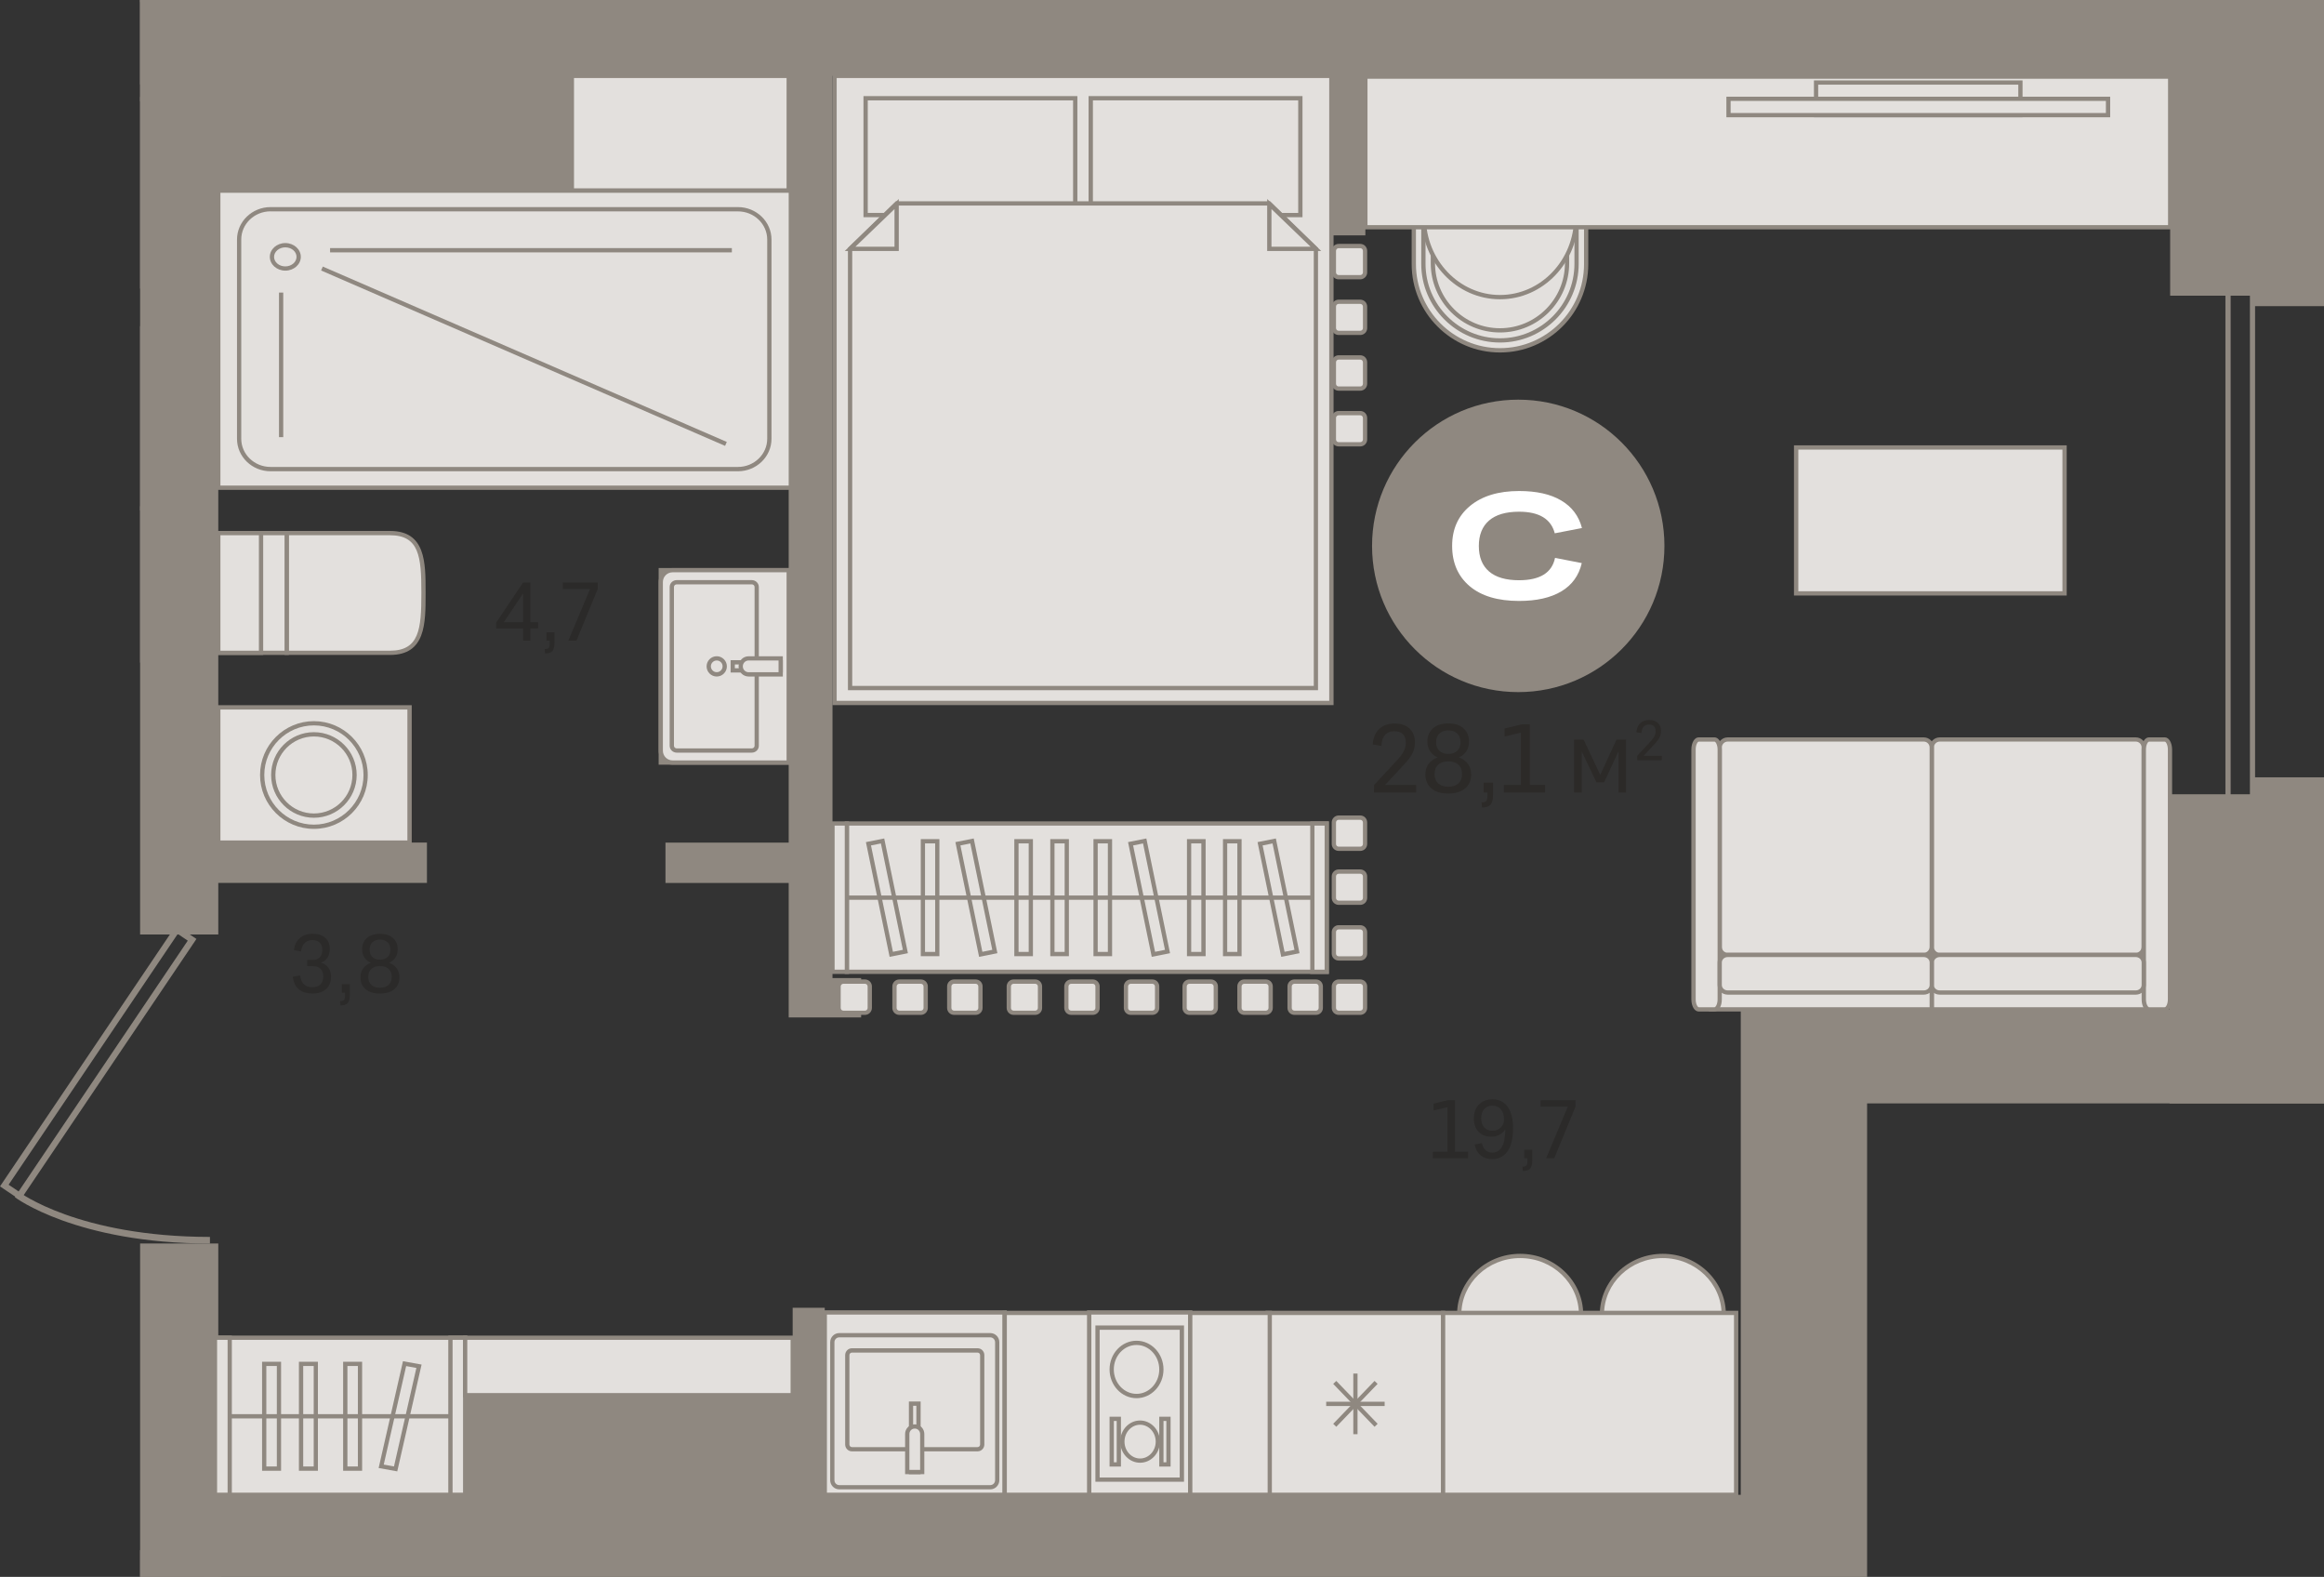 <?xml version="1.0" encoding="utf-8"?>
<!-- Generator: Adobe Illustrator 24.1.2, SVG Export Plug-In . SVG Version: 6.00 Build 0)  -->
<svg version="1.1" id="Слой_1" xmlns="http://www.w3.org/2000/svg" xmlns:xlink="http://www.w3.org/1999/xlink" x="0px" y="0px"
	 viewBox="0 0 5041.1 3419.6" style="enable-background:new 0 0 5041.1 3419.6;" xml:space="preserve">
<rect x="0" y="0" width="5041.1" height="3419.6" fill="#333333" stroke="none"/>
<g>
	<polygon style="fill-rule:evenodd;clip-rule:evenodd;fill:#8F8880;" points="303.9,3419.6 303.9,2850.6 303.9,2850.6 303.9,2696.6 
		473.5,2696.6 473.5,3250.9 480.2,3250.9 480.2,3419.6 	"/>
	<rect x="466.3" y="2901" style="fill-rule:evenodd;clip-rule:evenodd;fill:#E3E0DD;" width="542.7" height="340.7"/>
	<path style="fill-rule:evenodd;clip-rule:evenodd;fill:#8F8880;" d="M470.9,3237h533.5v-331.4H470.9V3237L470.9,3237z
		 M1013.6,3246.3h-552v-350h552V3246.3z"/>
	<rect x="466.3" y="2901" style="fill-rule:evenodd;clip-rule:evenodd;fill:#E3E0DD;" width="32" height="340.7"/>
	<path style="fill-rule:evenodd;clip-rule:evenodd;fill:#8F8880;" d="M470.9,3237h22.8v-331.4h-22.8V3237L470.9,3237z M502.9,3246.3
		h-41.2v-350h41.2V3246.3z"/>
	<rect x="977" y="2901" style="fill-rule:evenodd;clip-rule:evenodd;fill:#E3E0DD;" width="32" height="340.7"/>
	<path style="fill-rule:evenodd;clip-rule:evenodd;fill:#8F8880;" d="M981.7,3237h22.7v-331.4h-22.7V3237L981.7,3237z
		 M1013.6,3246.3h-41.2v-350h41.2V3246.3z"/>
	<rect x="573.1" y="2957.7" style="fill-rule:evenodd;clip-rule:evenodd;fill:#E3E0DD;" width="32" height="227.1"/>
	<path style="fill-rule:evenodd;clip-rule:evenodd;fill:#8F8880;" d="M577.7,3180.2h22.8v-217.9h-22.8V3180.2L577.7,3180.2z
		 M609.7,3189.5h-41.2v-236.4h41.2V3189.5z"/>
	<rect x="653" y="2957.7" style="fill-rule:evenodd;clip-rule:evenodd;fill:#E3E0DD;" width="32" height="227.1"/>
	<path style="fill-rule:evenodd;clip-rule:evenodd;fill:#8F8880;" d="M657.7,3180.2h22.8v-217.9h-22.8V3180.2L657.7,3180.2z
		 M689.6,3189.5h-41.2v-236.4h41.2V3189.5z"/>
	<rect x="749" y="2957.7" style="fill-rule:evenodd;clip-rule:evenodd;fill:#E3E0DD;" width="32" height="227.1"/>
	<path style="fill-rule:evenodd;clip-rule:evenodd;fill:#8F8880;" d="M753.6,3180.2h22.7v-217.9h-22.7V3180.2L753.6,3180.2z
		 M785.5,3189.5h-41.2v-236.4h41.2V3189.5z"/>
	<polygon style="fill-rule:evenodd;clip-rule:evenodd;fill:#E3E0DD;" points="858.1,3185.4 826.8,3179.8 877.5,2957.2 908.8,2962.8 
			"/>
	<path style="fill-rule:evenodd;clip-rule:evenodd;fill:#8F8880;" d="M832.4,3176.1l22.2,4l48.6-213.6l-22.2-4L832.4,3176.1
		L832.4,3176.1z M861.7,3190.8l-40.4-7.3l1.1-4.7l51.7-226.9l40.4,7.3l-1.1,4.7L861.7,3190.8z"/>
	<rect x="498.3" y="3066.7" style="fill-rule:evenodd;clip-rule:evenodd;fill:#8F8880;" width="478.8" height="9.3"/>
	<rect x="1789.1" y="2846.1" style="fill-rule:evenodd;clip-rule:evenodd;fill:#E3E0DD;" width="390.3" height="395.5"/>
	<path style="fill-rule:evenodd;clip-rule:evenodd;fill:#8F8880;" d="M1793.7,3237h381v-386.2h-381V3237L1793.7,3237z M2184,3246.3
		h-399.5v-404.8H2184V3246.3z"/>
	<path style="fill-rule:evenodd;clip-rule:evenodd;fill:#E3E0DD;" d="M1820.4,2895.6h327.7c8.3,0,15,6.8,15,15.2V3210
		c0,8.4-6.7,15.2-15,15.2h-327.7c-8.3,0-15-6.8-15-15.2v-299.2C1805.4,2902.4,1812.1,2895.6,1820.4,2895.6z"/>
	<path style="fill-rule:evenodd;clip-rule:evenodd;fill:#8F8880;" d="M1820.4,2900.2c-5.7,0-10.4,4.7-10.4,10.6v299.2
		c0,5.8,4.7,10.6,10.4,10.6h327.7c5.7,0,10.4-4.7,10.4-10.6v-299.2c0-5.8-4.7-10.6-10.4-10.6H1820.4L1820.4,2900.2z M2148.1,3229.8
		h-327.7c-10.8,0-19.6-8.9-19.6-19.9v-299.2c0-10.9,8.8-19.8,19.6-19.8h327.7c10.9,0,19.6,8.9,19.6,19.8v299.2
		C2167.7,3220.9,2158.9,3229.8,2148.1,3229.8z"/>
	<path style="fill-rule:evenodd;clip-rule:evenodd;fill:#E3E0DD;" d="M1848,3142.8h272.5c5.6,0,10.1-4.6,10.1-10.2v-193.8
		c0-5.6-4.5-10.2-10.1-10.2H1848c-5.6,0-10.1,4.6-10.1,10.2v193.8C1837.9,3138.2,1842.4,3142.8,1848,3142.8z"/>
	<path style="fill-rule:evenodd;clip-rule:evenodd;fill:#8F8880;" d="M1848,2933.2c-3.1,0-5.5,2.5-5.5,5.6v193.8
		c0,3.1,2.4,5.6,5.5,5.6h272.5c3,0,5.5-2.5,5.5-5.6v-193.8c0-3.1-2.5-5.6-5.5-5.6H1848L1848,2933.2z M2120.5,3147.4H1848
		c-8.1,0-14.7-6.7-14.7-14.9v-193.8c0-8.2,6.6-14.9,14.7-14.9h272.5c8.1,0,14.7,6.7,14.7,14.9v193.8
		C2135.2,3140.7,2128.6,3147.4,2120.5,3147.4z"/>
	<rect x="1976.1" y="3043.9" style="fill-rule:evenodd;clip-rule:evenodd;fill:#E3E0DD;" width="16.3" height="148.3"/>
	<path style="fill-rule:evenodd;clip-rule:evenodd;fill:#8F8880;" d="M1980.7,3187.6h7v-139h-7V3187.6L1980.7,3187.6z M1997,3196.9
		h-25.5v-157.6h25.5V3196.9z"/>
	<path style="fill-rule:evenodd;clip-rule:evenodd;fill:#E3E0DD;" d="M1984.1,3093.3h0.3c8.9,0,16.1,7.3,16.1,16.3v82.6H1968v-82.6
		C1968,3100.6,1975.2,3093.3,1984.1,3093.3z"/>
	<path style="fill-rule:evenodd;clip-rule:evenodd;fill:#8F8880;" d="M1972.6,3187.6h23.3v-77.9c0-6.4-5.1-11.7-11.5-11.7h-0.3
		c-6.3,0-11.5,5.2-11.5,11.7V3187.6L1972.6,3187.6z M2005.1,3196.9h-41.8v-87.2c0-11.5,9.3-20.9,20.7-20.9h0.3
		c11.4,0,20.7,9.4,20.7,20.9V3196.9z"/>
	<rect x="2749.8" y="2847.2" style="fill-rule:evenodd;clip-rule:evenodd;fill:#E3E0DD;" width="380.5" height="394.5"/>
	<path style="fill-rule:evenodd;clip-rule:evenodd;fill:#8F8880;" d="M2754.5,3237h371.3v-385.2h-371.3V3237L2754.5,3237z
		 M3134.9,3246.3h-389.7v-403.8h389.7V3246.3z"/>
	<rect x="2935.5" y="2978.7" style="fill-rule:evenodd;clip-rule:evenodd;fill:#8F8880;" width="9.2" height="131.5"/>
	<rect x="2876.7" y="3039.8" style="fill-rule:evenodd;clip-rule:evenodd;fill:#8F8880;" width="126.8" height="9.3"/>
	<polygon style="fill-rule:evenodd;clip-rule:evenodd;fill:#8F8880;" points="2898.6,3094.1 2891.9,3087.7 2981.6,2994.7 
		2988.2,3001.1 	"/>
	<polygon style="fill-rule:evenodd;clip-rule:evenodd;fill:#8F8880;" points="2981.6,3094.1 2891.9,3001.1 2898.6,2994.7 
		2988.3,3087.7 	"/>
	<rect x="2362.5" y="2846.1" style="fill-rule:evenodd;clip-rule:evenodd;fill:#E3E0DD;" width="219.3" height="395.5"/>
	<path style="fill-rule:evenodd;clip-rule:evenodd;fill:#8F8880;" d="M2367.1,3237h210.1v-386.2h-210.1V3237L2367.1,3237z
		 M2586.4,3246.3h-228.5v-404.8h228.5V3246.3z"/>
	<rect x="2380.7" y="2879.1" style="fill-rule:evenodd;clip-rule:evenodd;fill:#E3E0DD;" width="182.9" height="329.6"/>
	<path style="fill-rule:evenodd;clip-rule:evenodd;fill:#8F8880;" d="M2385.3,3204.1H2559v-320.3h-173.7V3204.1L2385.3,3204.1z
		 M2568.3,3213.3h-192.2v-338.9h192.2V3213.3z"/>
	<path style="fill-rule:evenodd;clip-rule:evenodd;fill:#E3E0DD;" d="M2411.5,2969.7c0,31.9,24.1,57.7,53.9,57.7
		c29.7,0,53.9-25.8,53.9-57.7c0-31.9-24.1-57.7-53.9-57.7C2435.6,2912.1,2411.5,2937.9,2411.5,2969.7z"/>
	<path style="fill-rule:evenodd;clip-rule:evenodd;fill:#8F8880;" d="M2465.3,2916.7c-27.2,0-49.3,23.8-49.3,53
		c0,29.2,22.1,53,49.3,53c27.2,0,49.3-23.8,49.3-53C2514.6,2940.5,2492.5,2916.7,2465.3,2916.7L2465.3,2916.7z M2465.3,3032.1
		c-32.3,0-58.5-28-58.5-62.3c0-34.4,26.2-62.3,58.5-62.3c32.3,0,58.5,27.9,58.5,62.3C2523.8,3004.1,2497.6,3032.1,2465.3,3032.1z"/>
	<path style="fill-rule:evenodd;clip-rule:evenodd;fill:#E3E0DD;" d="M2434.6,3126.3c0,22.7,17.2,41.2,38.5,41.2
		c21.3,0,38.5-18.4,38.5-41.2c0-22.8-17.2-41.2-38.5-41.2C2451.8,3085.1,2434.6,3103.5,2434.6,3126.3z"/>
	<path style="fill-rule:evenodd;clip-rule:evenodd;fill:#8F8880;" d="M2473,3089.7c-18.6,0-33.8,16.4-33.8,36.6
		c0,20.2,15.2,36.6,33.8,36.6c18.7,0,33.9-16.4,33.9-36.6C2506.9,3106.1,2491.7,3089.7,2473,3089.7L2473,3089.7z M2473,3172.1
		c-23.8,0-43.1-20.6-43.1-45.8c0-25.3,19.3-45.8,43.1-45.8c23.8,0,43.1,20.6,43.1,45.8C2516.1,3151.6,2496.8,3172.1,2473,3172.1z"/>
	<rect x="2519.2" y="3076.9" style="fill-rule:evenodd;clip-rule:evenodd;fill:#E3E0DD;" width="15.4" height="98.9"/>
	<path style="fill-rule:evenodd;clip-rule:evenodd;fill:#8F8880;" d="M2523.8,3171.1h6.2v-89.6h-6.2V3171.1L2523.8,3171.1z
		 M2539.2,3180.4h-24.6v-108.1h24.6V3180.4z"/>
	<rect x="2411.5" y="3076.9" style="fill-rule:evenodd;clip-rule:evenodd;fill:#E3E0DD;" width="15.4" height="98.9"/>
	<path style="fill-rule:evenodd;clip-rule:evenodd;fill:#8F8880;" d="M2416.1,3171.1h6.2v-89.6h-6.2V3171.1L2416.1,3171.1z
		 M2431.5,3180.4h-24.7v-108.1h24.7V3180.4z"/>
	<path style="fill-rule:evenodd;clip-rule:evenodd;fill:#E3E0DD;" d="M3297.4,2977.2c-73,0-132.1-56.7-132.1-126.7
		c0-70,59.2-126.7,132.1-126.7c73,0,132.1,56.8,132.1,126.7C3429.5,2920.4,3370.3,2977.2,3297.4,2977.2z"/>
	<path style="fill-rule:evenodd;clip-rule:evenodd;fill:#8F8880;" d="M3297.4,2728.3c-70.3,0-127.5,54.8-127.5,122.1
		c0,67.3,57.2,122.1,127.5,122.1c70.3,0,127.5-54.8,127.5-122.1C3424.9,2783.1,3367.7,2728.3,3297.4,2728.3L3297.4,2728.3z
		 M3297.4,2981.8c-75.4,0-136.8-58.9-136.8-131.4c0-72.4,61.4-131.4,136.8-131.4c75.4,0,136.8,58.9,136.8,131.4
		C3434.1,2922.9,3372.8,2981.8,3297.4,2981.8z"/>
	<path style="fill-rule:evenodd;clip-rule:evenodd;fill:#E3E0DD;" d="M3606.9,2977.2c-73,0-132.1-56.7-132.1-126.7
		c0-70,59.1-126.7,132.1-126.7c73,0,132.1,56.8,132.1,126.7C3739,2920.4,3679.9,2977.2,3606.9,2977.2z"/>
	<path style="fill-rule:evenodd;clip-rule:evenodd;fill:#8F8880;" d="M3606.9,2728.3c-70.3,0-127.5,54.8-127.5,122.1
		c0,67.3,57.2,122.1,127.5,122.1c70.3,0,127.5-54.8,127.5-122.1C3734.4,2783.1,3677.2,2728.3,3606.9,2728.3L3606.9,2728.3z
		 M3606.9,2981.8c-75.4,0-136.7-58.9-136.7-131.4c0-72.4,61.3-131.4,136.7-131.4c75.4,0,136.8,58.9,136.8,131.4
		C3743.6,2922.9,3682.3,2981.8,3606.9,2981.8z"/>
	<rect x="3130.3" y="2847.2" style="fill-rule:evenodd;clip-rule:evenodd;fill:#E3E0DD;" width="635.6" height="394.5"/>
	<path style="fill-rule:evenodd;clip-rule:evenodd;fill:#8F8880;" d="M3134.9,3237h626.4v-385.2h-626.4V3237L3134.9,3237z
		 M3770.6,3246.3h-644.9v-403.8h644.9V3246.3z"/>
	<rect x="4190.2" y="1969.4" style="fill-rule:evenodd;clip-rule:evenodd;fill:#E3E0DD;" width="478.6" height="219.5"/>
	<path style="fill-rule:evenodd;clip-rule:evenodd;fill:#8F8880;" d="M4194.9,2184.3h469.3V1974h-469.3V2184.3L4194.9,2184.3z
		 M4673.5,2193.5h-487.9v-228.8h487.9V2193.5z"/>
	<rect x="3711.6" y="1969.4" style="fill-rule:evenodd;clip-rule:evenodd;fill:#E3E0DD;" width="478.6" height="219.5"/>
	<path style="fill-rule:evenodd;clip-rule:evenodd;fill:#8F8880;" d="M3716.3,2184.3h469.3V1974h-469.3V2184.3L3716.3,2184.3z
		 M4194.9,2193.5H3707v-228.8h487.9V2193.5z"/>
	<path style="fill-rule:evenodd;clip-rule:evenodd;fill:#E3E0DD;" d="M4632.9,1603.6h-425.5c-9.5,0-17.3,7.8-17.3,17.5v432.2
		c0,9.7,7.7,17.5,17.3,17.5h425.5c9.5,0,17.2-7.8,17.2-17.5v-432.2C4650.2,1611.4,4642.5,1603.6,4632.9,1603.6z"/>
	<path style="fill-rule:evenodd;clip-rule:evenodd;fill:#8F8880;" d="M4207.5,1608.2c-7,0-12.6,5.8-12.6,12.9v432.2
		c0,7.1,5.6,12.9,12.6,12.9h425.4c6.9,0,12.6-5.8,12.6-12.9v-432.2c0-7.1-5.6-12.9-12.6-12.9H4207.5L4207.5,1608.2z M4632.9,2075.5
		h-425.4c-12.1,0-21.9-9.9-21.9-22.1v-432.2c0-12.2,9.8-22.1,21.9-22.1h425.4c12,0,21.9,9.9,21.9,22.1v432.2
		C4654.8,2065.5,4645,2075.5,4632.9,2075.5z"/>
	<path style="fill-rule:evenodd;clip-rule:evenodd;fill:#E3E0DD;" d="M3747.5,1603.6H4173c9.5,0,17.2,7.8,17.2,17.5v432.2
		c0,9.7-7.7,17.5-17.2,17.5h-425.5c-9.5,0-17.2-7.8-17.2-17.5v-432.2C3730.3,1611.4,3738,1603.6,3747.5,1603.6z"/>
	<path style="fill-rule:evenodd;clip-rule:evenodd;fill:#8F8880;" d="M3747.5,1608.2c-6.9,0-12.6,5.8-12.6,12.9v432.2
		c0,7.1,5.6,12.9,12.6,12.9H4173c7,0,12.6-5.8,12.6-12.9v-432.2c0-7.1-5.6-12.9-12.6-12.9H3747.5L3747.5,1608.2z M4173,2075.5
		h-425.4c-12,0-21.9-9.9-21.9-22.1v-432.2c0-12.2,9.8-22.1,21.9-22.1H4173c12.1,0,21.9,9.9,21.9,22.1v432.2
		C4194.9,2065.5,4185.1,2075.5,4173,2075.5z"/>
	<path style="fill-rule:evenodd;clip-rule:evenodd;fill:#E3E0DD;" d="M4661.5,1603.6h34.1c6.3,0,11.4,9.8,11.4,21.9v541.4
		c0,12.1-5.1,22-11.4,22h-34.1c-6.3,0-11.4-9.8-11.4-22v-541.4C4650.2,1613.4,4655.3,1603.6,4661.5,1603.6z"/>
	<path style="fill-rule:evenodd;clip-rule:evenodd;fill:#8F8880;" d="M4661.6,1608.3c-2.4,0-6.7,6.6-6.7,17.3v541.4
		c0,10.7,4.4,17.3,6.7,17.3h34.1c2.4,0,6.7-6.6,6.7-17.3v-541.4c0-10.7-4.3-17.3-6.7-17.3H4661.6L4661.6,1608.3z M4695.6,2193.6
		h-34.1c-9.1,0-16-11.4-16-26.6v-541.4c0-15.2,6.9-26.6,16-26.6h34.1c9.1,0,16,11.4,16,26.6v541.4
		C4711.6,2182.1,4704.8,2193.6,4695.6,2193.6z"/>
	<path style="fill-rule:evenodd;clip-rule:evenodd;fill:#E3E0DD;" d="M3718.9,1603.6h-34.1c-6.3,0-11.4,9.8-11.4,21.9v541.4
		c0,12.1,5.1,22,11.4,22h34.1c6.3,0,11.4-9.8,11.4-22v-541.4C3730.3,1613.4,3725.2,1603.6,3718.9,1603.6z"/>
	<path style="fill-rule:evenodd;clip-rule:evenodd;fill:#8F8880;" d="M3684.9,1608.3c-2.4,0-6.7,6.6-6.7,17.3v541.4
		c0,10.7,4.3,17.3,6.7,17.3h34.1c2.4,0,6.7-6.6,6.7-17.3v-541.4c0-10.7-4.4-17.3-6.7-17.3H3684.9L3684.9,1608.3z M3718.9,2193.6
		h-34.1c-9.1,0-16-11.4-16-26.6v-541.4c0-15.2,6.9-26.6,16-26.6h34.1c9.1,0,16,11.4,16,26.6v541.4
		C3735,2182.1,3728.1,2193.6,3718.9,2193.6z"/>
	<path style="fill-rule:evenodd;clip-rule:evenodd;fill:#E3E0DD;" d="M4650.2,2087.1v48.9c0,9-7.7,16.3-17.2,16.3h-425.5
		c-9.5,0-17.3-7.3-17.3-16.3v-48.9c0-9,7.7-16.3,17.3-16.3h425.5C4642.5,2070.8,4650.2,2078.1,4650.2,2087.1z"/>
	<path style="fill-rule:evenodd;clip-rule:evenodd;fill:#8F8880;" d="M4207.5,2075.5c-7,0-12.7,5.2-12.7,11.7v48.9
		c0,6.4,5.7,11.7,12.7,11.7h425.4c6.9,0,12.6-5.2,12.6-11.7v-48.9c0-6.4-5.7-11.7-12.6-11.7H4207.5L4207.5,2075.5z M4632.9,2157
		h-425.4c-12.1,0-21.9-9.4-21.9-20.9v-48.9c0-11.5,9.8-20.9,21.9-20.9h425.4c12,0,21.8,9.4,21.8,20.9v48.9
		C4654.8,2147.6,4645,2157,4632.9,2157z"/>
	<path style="fill-rule:evenodd;clip-rule:evenodd;fill:#E3E0DD;" d="M3730.3,2087.1v48.9c0,9,7.7,16.3,17.2,16.3H4173
		c9.5,0,17.3-7.3,17.3-16.3v-48.9c0-9-7.7-16.3-17.3-16.3h-425.5C3738,2070.8,3730.3,2078.1,3730.3,2087.1z"/>
	<path style="fill-rule:evenodd;clip-rule:evenodd;fill:#8F8880;" d="M3747.5,2075.5c-6.9,0-12.6,5.2-12.6,11.7v48.9
		c0,6.4,5.7,11.7,12.6,11.7H4173c7,0,12.7-5.2,12.7-11.7v-48.9c0-6.4-5.7-11.7-12.7-11.7H3747.5L3747.5,2075.5z M4173,2157h-425.4
		c-12,0-21.8-9.4-21.8-20.9v-48.9c0-11.5,9.8-20.9,21.8-20.9H4173c12.1,0,21.9,9.4,21.9,20.9v48.9
		C4194.9,2147.6,4185.1,2157,4173,2157z"/>
	<rect x="1009" y="2901" style="fill-rule:evenodd;clip-rule:evenodd;fill:#E3E0DD;" width="710.5" height="124.7"/>
	<path style="fill-rule:evenodd;clip-rule:evenodd;fill:#8F8880;" d="M1013.6,3021h701.3v-115.4h-701.3V3021L1013.6,3021z
		 M1724.1,3030.3h-719.7v-133.9h719.7V3030.3z"/>
	<rect x="2179.4" y="2847.2" style="fill-rule:evenodd;clip-rule:evenodd;fill:#E3E0DD;" width="183.1" height="394.5"/>
	<path style="fill-rule:evenodd;clip-rule:evenodd;fill:#8F8880;" d="M2184,3237h173.9v-385.2H2184V3237L2184,3237z M2367.1,3246.3
		h-192.4v-403.8h192.4V3246.3z"/>
	<rect x="2581.8" y="2847.2" style="fill-rule:evenodd;clip-rule:evenodd;fill:#E3E0DD;" width="172.5" height="394.5"/>
	<path style="fill-rule:evenodd;clip-rule:evenodd;fill:#8F8880;" d="M2586.4,3237h163.3v-385.2h-163.3V3237L2586.4,3237z
		 M2758.9,3246.3h-181.7v-403.8h181.7V3246.3z"/>
	<rect x="3896.1" y="970.4" style="fill-rule:evenodd;clip-rule:evenodd;fill:#E3E0DD;" width="582.2" height="316.4"/>
	<path style="fill-rule:evenodd;clip-rule:evenodd;fill:#8F8880;" d="M3900.8,1282.2h572.9V975h-572.9V1282.2L3900.8,1282.2z
		 M4483,1291.4h-591.6V965.8H4483V1291.4z"/>
	<rect x="1240.4" y="164.5" style="fill-rule:evenodd;clip-rule:evenodd;fill:#E3E0DD;" width="470.4" height="248.9"/>
	<path style="fill-rule:evenodd;clip-rule:evenodd;fill:#8F8880;" d="M1245.1,408.8h461.1V169.2h-461.1V408.8L1245.1,408.8z
		 M1715.5,418.1h-479.7V159.9h479.7V418.1z"/>
	<path style="fill-rule:evenodd;clip-rule:evenodd;fill:#E3E0DD;" d="M3066.8,423.9h373.8v148.9c0,102.8-84.1,186.9-186.9,186.9h0
		c-102.8,0-186.9-84.1-186.9-186.9V423.9z"/>
	<path style="fill-rule:evenodd;clip-rule:evenodd;fill:#8F8880;" d="M3071.4,428.5v144.3c0,100.5,81.8,182.2,182.3,182.2
		c100.5,0,182.3-81.8,182.3-182.2V428.5H3071.4L3071.4,428.5z M3253.7,764.4c-105.6,0-191.6-85.9-191.6-191.5V419.3h383.1v153.6
		C3445.2,678.5,3359.3,764.4,3253.7,764.4z"/>
	<path style="fill-rule:evenodd;clip-rule:evenodd;fill:#E3E0DD;" d="M3087.6,445.5h332.3V572c0,91.3-74.8,166.1-166.1,166.1
		c-91.3,0-166.1-74.8-166.1-166.1V445.5z"/>
	<path style="fill-rule:evenodd;clip-rule:evenodd;fill:#8F8880;" d="M3092.2,450.1v122c0,89,72.5,161.5,161.5,161.5
		c89,0,161.5-72.4,161.5-161.5v-122H3092.2L3092.2,450.1z M3253.7,742.8c-94.2,0-170.8-76.6-170.8-170.7V440.8h341.5V572
		C3424.5,666.2,3347.9,742.8,3253.7,742.8z"/>
	<path style="fill-rule:evenodd;clip-rule:evenodd;fill:#E3E0DD;" d="M3108.2,467.3h291v103.6c0,79.9-65.6,145.5-145.5,145.5
		c-79.9,0-145.5-65.6-145.5-145.5V467.3z"/>
	<path style="fill-rule:evenodd;clip-rule:evenodd;fill:#8F8880;" d="M3112.8,471.9v99c0,77.7,63.2,140.9,140.9,140.9
		c77.7,0,140.9-63.2,140.9-140.9v-99H3112.8L3112.8,471.9z M3253.7,721c-82.8,0-150.2-67.3-150.2-150.1V462.6h300.3v108.3
		C3403.8,653.7,3336.5,721,3253.7,721z"/>
	<path style="fill-rule:evenodd;clip-rule:evenodd;fill:#E3E0DD;" d="M3088.3,423.9h330.9v46.8c0,95.6-74.4,173.7-165.4,173.7h0
		c-91,0-165.4-78.2-165.4-173.7V423.9z"/>
	<path style="fill-rule:evenodd;clip-rule:evenodd;fill:#8F8880;" d="M3092.9,428.5v42.1c0,93.2,72.2,169.1,160.8,169.1
		c88.7,0,160.8-75.8,160.8-169.1v-42.1H3092.9L3092.9,428.5z M3253.7,649c-93.8,0-170.1-80-170.1-178.4v-51.4h340.1v51.4
		C3423.7,569,3347.5,649,3253.7,649z"/>
	<rect x="2961.7" y="166.2" style="fill-rule:evenodd;clip-rule:evenodd;fill:#E3E0DD;" width="1745.8" height="326.6"/>
	<path style="fill-rule:evenodd;clip-rule:evenodd;fill:#8F8880;" d="M2966.3,488.2h1736.5V170.8H2966.3V488.2L2966.3,488.2z
		 M4712,497.4h-1755V161.6h1755V497.4z"/>
	<rect x="3939.3" y="179" style="fill-rule:evenodd;clip-rule:evenodd;fill:#E3E0DD;" width="443.3" height="70.7"/>
	<path style="fill-rule:evenodd;clip-rule:evenodd;fill:#8F8880;" d="M3943.9,245H4378v-61.4h-434.1V245L3943.9,245z M4387.2,254.3
		h-452.5v-79.9h452.5V254.3z"/>
	<rect x="3749.3" y="214.3" style="fill-rule:evenodd;clip-rule:evenodd;fill:#E3E0DD;" width="823.3" height="35.3"/>
	<path style="fill-rule:evenodd;clip-rule:evenodd;fill:#8F8880;" d="M3754,245H4568v-26.1H3754V245L3754,245z M4577.3,254.3h-832.5
		v-44.6h832.5V254.3z"/>
	<path style="fill-rule:evenodd;clip-rule:evenodd;fill:#8F8880;" d="M4838.6,1851.5h41.8V503.6h-41.8V1851.5L4838.6,1851.5z
		 M4891.6,1862.7h-64.3V492.4h64.3V1862.7z"/>
	<path style="fill-rule:evenodd;clip-rule:evenodd;fill:#8F8880;" d="M40.4,2583.8l366.9-543.9l-21.7-14.6L18.7,2569.2L40.4,2583.8
		L40.4,2583.8z M44.1,2602.5L0,2572.8l382-566.3l44.1,29.7L44.1,2602.5z"/>
	<path style="fill-rule:evenodd;clip-rule:evenodd;fill:#8F8880;" d="M32.3,2596.3c0.4,0.3,132.4,100.2,423.1,100.5v-14.4
		c-285.9-0.3-414.2-97.4-414.5-97.7L32.3,2596.3z"/>
	<rect x="473.5" y="413.4" style="fill-rule:evenodd;clip-rule:evenodd;fill:#E3E0DD;" width="1245.6" height="644.2"/>
	<path style="fill-rule:evenodd;clip-rule:evenodd;fill:#8F8880;" d="M478.1,1053h1236.4V418.1H478.1V1053L478.1,1053z
		 M1723.7,1062.3H468.9V408.8h1254.8V1062.3z"/>
	<path style="fill-rule:evenodd;clip-rule:evenodd;fill:#E3E0DD;" d="M518.7,519.5v432.1c0,36.3,30.5,65.8,68.2,65.8h1013.8
		c37.7,0,68.2-29.4,68.2-65.8V519.5c0-36.3-30.5-65.8-68.2-65.8H586.9C549.2,453.7,518.7,483.2,518.7,519.5z"/>
	<path style="fill-rule:evenodd;clip-rule:evenodd;fill:#8F8880;" d="M586.9,458.3c-35.1,0-63.6,27.4-63.6,61.1v432.1
		c0,33.7,28.5,61.1,63.6,61.1h1013.8c35,0,63.5-27.4,63.5-61.1V519.5c0-33.7-28.5-61.1-63.5-61.1H586.9L586.9,458.3z M1600.7,1022
		H586.9c-40.2,0-72.8-31.6-72.8-70.4V519.5c0-38.8,32.7-70.4,72.8-70.4h1013.8c40.1,0,72.8,31.6,72.8,70.4v432.1
		C1673.5,990.4,1640.8,1022,1600.7,1022z"/>
	<path style="fill-rule:evenodd;clip-rule:evenodd;fill:#E3E0DD;" d="M618.9,582.3c16,0,29-11.3,29-25.3c0-14-13-25.3-29-25.3
		c-16,0-29,11.3-29,25.3C590,571,602.9,582.3,618.9,582.3z"/>
	<path style="fill-rule:evenodd;clip-rule:evenodd;fill:#8F8880;" d="M618.9,536.4c-13.4,0-24.4,9.3-24.4,20.7
		c0,11.4,10.9,20.6,24.4,20.6c13.4,0,24.3-9.3,24.3-20.6C643.3,545.6,632.3,536.4,618.9,536.4L618.9,536.4z M618.9,586.9
		c-18.5,0-33.6-13.4-33.6-29.9c0-16.5,15.1-29.9,33.6-29.9c18.5,0,33.6,13.4,33.6,29.9C652.5,573.5,637.4,586.9,618.9,586.9z"/>
	<rect x="716" y="538" style="fill-rule:evenodd;clip-rule:evenodd;fill:#8F8880;" width="871.5" height="9.3"/>
	<rect x="605.2" y="634.5" style="fill-rule:evenodd;clip-rule:evenodd;fill:#8F8880;" width="9.2" height="313.5"/>
	
		<rect x="1132.4" y="294.7" transform="matrix(0.398 -0.917 0.917 0.398 -24.421 1507.712)" style="fill-rule:evenodd;clip-rule:evenodd;fill:#8F8880;" width="9.3" height="955.6"/>
	<path style="fill-rule:evenodd;clip-rule:evenodd;fill:#E3E0DD;" d="M621.9,1156.1v259.6h224c71,0,72.7-57.6,72.7-128.5v-2.6
		c0-71-1.8-128.5-72.7-128.5H621.9z"/>
	<path style="fill-rule:evenodd;clip-rule:evenodd;fill:#8F8880;" d="M626.5,1411.1h219.4c63.5,0,68.1-46.8,68.1-123.9v-2.6
		c0-77.1-4.6-123.9-68.1-123.9H626.5V1411.1L626.5,1411.1z M845.9,1420.3H617.3v-268.9h228.6c77.3,0,77.3,67.7,77.3,133.2v2.6
		C923.2,1352.6,923.2,1420.3,845.9,1420.3z"/>
	<rect x="473.5" y="1156.1" style="fill-rule:evenodd;clip-rule:evenodd;fill:#E3E0DD;" width="148.4" height="259.6"/>
	<path style="fill-rule:evenodd;clip-rule:evenodd;fill:#8F8880;" d="M478.1,1411.1h139.1v-250.4H478.1V1411.1L478.1,1411.1z
		 M626.5,1420.3H468.9v-268.9h157.6V1420.3z"/>
	<rect x="473.5" y="1156.1" style="fill-rule:evenodd;clip-rule:evenodd;fill:#E3E0DD;" width="92.7" height="259.6"/>
	<path style="fill-rule:evenodd;clip-rule:evenodd;fill:#8F8880;" d="M478.1,1411.1h83.5v-250.4h-83.5V1411.1L478.1,1411.1z
		 M570.9,1420.3h-102v-268.9h102V1420.3z"/>
	<rect x="1433.3" y="1236.5" style="fill-rule:evenodd;clip-rule:evenodd;fill:#E3E0DD;" width="277.5" height="417.2"/>
	<path style="fill-rule:evenodd;clip-rule:evenodd;fill:#8F8880;" d="M1438,1649h268.2v-407.8H1438V1649L1438,1649z M1715.5,1658.3
		h-286.8v-426.5h286.8V1658.3z"/>
	<path style="fill-rule:evenodd;clip-rule:evenodd;fill:#E3E0DD;" d="M1433.3,1628v-365.8c0-14.2,11.5-25.7,25.6-25.7h251.9v417.1
		h-251.9C1444.8,1653.6,1433.3,1642.1,1433.3,1628z"/>
	<path style="fill-rule:evenodd;clip-rule:evenodd;fill:#8F8880;" d="M1458.9,1241.1c-11.6,0-21,9.4-21,21V1628c0,11.6,9.4,21,21,21
		h247.3v-407.9H1458.9L1458.9,1241.1z M1715.4,1658.3h-256.5c-16.7,0-30.2-13.6-30.2-30.3v-365.8c0-16.7,13.5-30.3,30.2-30.3h256.5
		V1658.3z"/>
	<path style="fill-rule:evenodd;clip-rule:evenodd;fill:#E3E0DD;" d="M1641.4,1272.9v344.4c0,5.7-4.8,10.3-10.8,10.3H1468
		c-5.9,0-10.8-4.6-10.8-10.3v-344.4c0-5.7,4.8-10.3,10.8-10.3h162.7C1636.6,1262.6,1641.4,1267.2,1641.4,1272.9z"/>
	<path style="fill-rule:evenodd;clip-rule:evenodd;fill:#8F8880;" d="M1468,1267.2c-3.4,0-6.1,2.5-6.1,5.7v344.4
		c0,3.1,2.8,5.7,6.1,5.7h162.6c3.4,0,6.2-2.5,6.2-5.7v-344.4c0-3.1-2.8-5.7-6.2-5.7H1468L1468,1267.2z M1630.6,1632.2H1468
		c-8.5,0-15.4-6.7-15.4-14.9v-344.4c0-8.2,6.9-14.9,15.4-14.9h162.6c8.5,0,15.4,6.7,15.4,14.9v344.4
		C1646.1,1625.5,1639.2,1632.2,1630.6,1632.2z"/>
	<rect x="1589.4" y="1436.4" style="fill-rule:evenodd;clip-rule:evenodd;fill:#E3E0DD;" width="104.1" height="17.4"/>
	<path style="fill-rule:evenodd;clip-rule:evenodd;fill:#8F8880;" d="M1594,1449.1h94.9v-8.1H1594V1449.1L1594,1449.1z
		 M1698.1,1458.4h-113.3v-26.7h113.3V1458.4z"/>
	<path style="fill-rule:evenodd;clip-rule:evenodd;fill:#E3E0DD;" d="M1606.7,1444.9v0.3c0,9.5,7.7,17.2,17.2,17.2h69.6v-34.8h-69.6
		C1614.4,1427.7,1606.7,1435.4,1606.7,1444.9z"/>
	<path style="fill-rule:evenodd;clip-rule:evenodd;fill:#8F8880;" d="M1623.9,1432.3c-6.9,0-12.6,5.6-12.6,12.6v0.3
		c0,6.9,5.6,12.6,12.6,12.6h64.9v-25.5H1623.9L1623.9,1432.3z M1698.1,1467.1h-74.2c-12,0-21.8-9.8-21.8-21.8v-0.3
		c0-12,9.8-21.8,21.8-21.8h74.2V1467.1z"/>
	<path style="fill-rule:evenodd;clip-rule:evenodd;fill:#E3E0DD;" d="M1554.7,1462.4c-9.6,0-17.4-7.8-17.4-17.4
		c0-9.6,7.8-17.4,17.4-17.4c9.6,0,17.3,7.8,17.3,17.4C1572.1,1454.7,1564.3,1462.4,1554.7,1462.4z"/>
	<path style="fill-rule:evenodd;clip-rule:evenodd;fill:#8F8880;" d="M1554.7,1432.3c-7,0-12.7,5.7-12.7,12.7
		c0,7,5.7,12.7,12.7,12.7c7,0,12.7-5.7,12.7-12.7C1567.5,1438,1561.7,1432.3,1554.7,1432.3L1554.7,1432.3z M1554.7,1467.1
		c-12.1,0-22-9.9-22-22c0-12.1,9.8-22,22-22c12.1,0,22,9.9,22,22C1576.7,1457.2,1566.8,1467.1,1554.7,1467.1z"/>
	<rect x="980.8" style="fill-rule:evenodd;clip-rule:evenodd;fill:#E3E0DD;" width="510.4" height="6.4"/>
	<polygon style="fill-rule:evenodd;clip-rule:evenodd;fill:#8F8880;" points="985.4,1.8 1486.6,1.8 1486.6,0 1495.8,0 1495.8,11 
		976.2,11 976.2,0 985.4,0 	"/>
	<rect x="1491.2" style="fill-rule:evenodd;clip-rule:evenodd;fill:#E3E0DD;" width="446.6" height="6.4"/>
	<polygon style="fill-rule:evenodd;clip-rule:evenodd;fill:#8F8880;" points="1495.8,1.8 1933.1,1.8 1933.1,0 1942.3,0 1942.3,11 
		1486.6,11 1486.6,0 1495.8,0 	"/>
	<path style="fill-rule:evenodd;clip-rule:evenodd;fill:#E3E0DD;" d="M1996.1,0c-3.5,3.9-8.3,6.4-13.7,6.4H1925
		c-5.4,0-10.2-2.5-13.7-6.4H1996.1z"/>
	<path style="fill-rule:evenodd;clip-rule:evenodd;fill:#8F8880;" d="M1918.5,0c2,1.1,4.2,1.8,6.5,1.8h57.4c2.3,0,4.6-0.6,6.5-1.8
		h13c-4.3,6.7-11.4,11-19.5,11H1925c-8.1,0-15.2-4.4-19.5-11H1918.5z"/>
	<polygon style="fill-rule:evenodd;clip-rule:evenodd;fill:#E3E0DD;" points="470.5,6.4 980.8,6.4 980.8,0 476.1,0 	"/>
	<polygon style="fill-rule:evenodd;clip-rule:evenodd;fill:#8F8880;" points="480.8,1.8 976.2,1.8 976.2,0 985.4,0 985.4,11 
		460.2,11 470,0 482.3,0 	"/>
	<polygon style="fill-rule:evenodd;clip-rule:evenodd;fill:#E3E0DD;" points="470.5,6.4 470.5,0 476.1,0 	"/>
	<polygon style="fill-rule:evenodd;clip-rule:evenodd;fill:#8F8880;" points="465.9,0 482.3,0 465.9,18.6 	"/>
	<rect x="303.9" style="fill-rule:evenodd;clip-rule:evenodd;fill:#8F8880;" width="171.3" height="4.6"/>
	<rect x="303.9" style="fill-rule:evenodd;clip-rule:evenodd;fill:#E3E0DD;" width="0" height="178.4"/>
	<rect x="303.9" style="fill-rule:evenodd;clip-rule:evenodd;fill:#8F8880;" width="4.6" height="183.1"/>
	<rect x="303.9" style="fill-rule:evenodd;clip-rule:evenodd;fill:#E3E0DD;" width="0" height="215.1"/>
	<rect x="303.9" style="fill-rule:evenodd;clip-rule:evenodd;fill:#8F8880;" width="4.6" height="219.7"/>
	<rect x="303.9" y="215.1" style="fill-rule:evenodd;clip-rule:evenodd;fill:#E3E0DD;" width="0" height="406.1"/>
	<rect x="303.9" y="210.4" style="fill-rule:evenodd;clip-rule:evenodd;fill:#8F8880;" width="4.6" height="415.4"/>
	<rect x="303.9" y="711.9" style="fill-rule:evenodd;clip-rule:evenodd;fill:#E3E0DD;" width="0" height="390.7"/>
	<rect x="303.9" y="707.2" style="fill-rule:evenodd;clip-rule:evenodd;fill:#8F8880;" width="4.6" height="399.9"/>
	<rect x="303.9" y="1102.5" style="fill-rule:evenodd;clip-rule:evenodd;fill:#E3E0DD;" width="0" height="329.7"/>
	<rect x="303.9" y="1097.9" style="fill-rule:evenodd;clip-rule:evenodd;fill:#8F8880;" width="4.6" height="339"/>
	<path style="fill-rule:evenodd;clip-rule:evenodd;fill:#2B2A29;" d="M1296.5,1277.4l-46.1,112h-17.6l47-112h-59v-14h75.8V1277.4
		L1296.5,1277.4z M1185.5,1371h17.3v22.9c0,8.8-1.6,14.8-4.7,18.1c-3.1,3.3-8.3,5-15.7,5.1l-0.9-9.5c4.2,0,7.1-0.8,8.6-2.4
		c1.6-1.6,2.3-4.9,2.3-9.8v-5.9h-7V1371L1185.5,1371z M1092.8,1349.4h41.9v-62.6L1092.8,1349.4L1092.8,1349.4z M1150.4,1389.4h-15.7
		v-26.6h-58.3V1350l58.1-86.6h15.8v86h16.9v13.3h-16.9V1389.4z"/>
	<path style="fill-rule:evenodd;clip-rule:evenodd;fill:#2B2A29;" d="M824.2,2142c8,0,14.3-2.1,18.8-6.2c4.5-4.1,6.7-9.9,6.7-17.2
		c0-7.4-2.2-13.2-6.7-17.4c-4.5-4.1-10.8-6.2-18.8-6.2c-8.1,0-14.3,2.1-18.7,6.2c-4.4,4.1-6.7,9.9-6.7,17.4c0,7.3,2.2,13.1,6.7,17.2
		C809.9,2139.9,816.1,2142,824.2,2142L824.2,2142z M846.8,2059.7c0-7-2-12.4-6-16.2c-4-3.8-9.6-5.8-16.6-5.8c-7,0-12.5,1.9-16.5,5.8
		c-4,3.8-6,9.2-6,16.2c0,6.7,2,12,6,15.7c4,3.8,9.5,5.7,16.5,5.7c7.1,0,12.6-1.9,16.6-5.7C844.8,2071.7,846.8,2066.5,846.8,2059.7
		L846.8,2059.7z M824.2,2154.6c-13.6,0-24-3.2-31.3-9.5c-7.3-6.4-11-14.9-11-25.7c0-7.6,2-14,5.9-19.4c4-5.4,9.5-9.4,16.7-12.1
		c-6-2.5-10.7-6.3-14-11.3c-3.3-5-5-11-5-18c0-10.2,3.4-18.3,10.3-24.4c6.8-6.1,16.3-9.1,28.3-9.1c12,0,21.4,3,28.3,9.1
		c6.8,6.1,10.3,14.2,10.3,24.4c0,7-1.6,13-5,18c-3.3,5-7.9,8.8-13.8,11.3c7.1,2.5,12.6,6.5,16.6,12c4,5.5,6,12,6,19.5
		c0,10.8-3.7,19.4-11.1,25.7C848.2,2151.4,837.7,2154.6,824.2,2154.6L824.2,2154.6z M741.5,2134.4h17.3v22.9
		c0,8.8-1.6,14.8-4.7,18.1c-3.1,3.3-8.3,5-15.6,5.1l-0.9-9.5c4.2,0,7.1-0.8,8.6-2.4c1.6-1.6,2.3-4.9,2.3-9.8v-5.9h-7V2134.4
		L741.5,2134.4z M718,2118.6c0,11.3-3.6,20.1-10.9,26.5c-7.3,6.4-17,9.5-29.1,9.5c-12.1,0-21.9-3-29.4-8.9
		c-7.5-5.9-12-15.1-13.4-27.5l15.8-2.9c2,17,10.9,25.6,26.6,25.6c7.4,0,13.2-2,17.4-6.1c4.1-4.1,6.2-9.8,6.2-17.1
		c0-7.2-1.9-12.7-5.8-16.7c-3.8-3.9-9.4-5.9-16.7-5.9h-12.4v-13.5h12.2c6.5,0,11.6-1.9,15.2-5.7c3.6-3.8,5.5-9.2,5.5-16.1
		c0-6.6-1.9-11.8-5.7-15.5c-3.8-3.7-9.2-5.6-16.3-5.6c-6.6,0-12,2.1-16.3,6.3c-4.3,4.2-6.9,10.3-8,18.4l-15.5-3.2
		c1.6-11,5.9-19.7,13-25.9c7.1-6.2,16.3-9.4,27.5-9.4c11.5,0,20.6,2.9,27.4,8.7c6.7,5.8,10.1,13.7,10.1,23.8
		c0,7.6-1.6,13.9-4.9,19.1c-3.3,5.2-8.1,8.9-14.3,11.2C710.7,2092.2,718,2102.5,718,2118.6z"/>
	<path style="fill-rule:evenodd;clip-rule:evenodd;fill:#2B2A29;" d="M3417.5,2399.8l-46.1,112h-17.6l47-112h-59v-14h75.8V2399.8
		L3417.5,2399.8z M3306.4,2493.4h17.3v22.9c0,8.8-1.5,14.8-4.7,18.1c-3.1,3.3-8.3,5-15.7,5.1l-0.9-9.5c4.2,0,7.1-0.8,8.6-2.4
		c1.6-1.6,2.3-4.9,2.3-9.8v-5.9h-7V2493.4L3306.4,2493.4z M3237.3,2397.7c-7.4,0-13.3,2.5-17.7,7.4c-4.4,4.9-6.6,11.5-6.6,19.6
		c0,8.6,2.2,15.4,6.5,20.2c4.3,4.8,10.3,7.2,18,7.2c7.3,0,13.3-2.4,18-7.1c4.7-4.7,7-10.6,7-17.6c0-9-2.3-16.2-6.9-21.6
		C3251.1,2400.4,3245,2397.7,3237.3,2397.7L3237.3,2397.7z M3282,2446.8c0,21.7-3.9,38.3-11.8,49.7c-7.9,11.4-19.1,17.1-33.7,17.1
		c-9.8,0-18.1-2.7-24.7-8.1c-6.6-5.4-11-13.2-13.1-23.4l15.7-3.2c1.4,6.6,4.1,11.7,7.9,15.3c3.8,3.6,8.7,5.4,14.6,5.4
		c18.6,0,28.1-16.9,28.4-50.8c-3,4.9-7.2,8.9-12.5,11.8c-5.3,2.9-11.4,4.4-18.3,4.4c-11.4,0-20.5-3.5-27.3-10.6
		c-6.8-7.1-10.2-16.8-10.2-29.2c0-8.4,1.7-15.7,5-21.9c3.4-6.2,8.1-10.9,14.1-14.3c6.1-3.4,13.1-5,21.2-5c14.4,0,25.4,5.4,33.1,16.3
		C3278.1,2411.1,3282,2426.6,3282,2446.8L3282,2446.8z M3108.1,2511.8v-14h31.7v-96.8l-30.2,7.2v-14.8l31.1-7.6h15.5v112h28.3v14
		H3108.1z"/>
	<path style="fill-rule:evenodd;clip-rule:evenodd;fill:#8F8880;" d="M3610.4,1183.8c0,175.1-142,317.1-317.1,317.1
		c-175.1,0-317.1-142-317.1-317.1c0-175.2,142-317.1,317.1-317.1C3468.4,866.6,3610.4,1008.6,3610.4,1183.8z"/>
	<path style="fill-rule:evenodd;clip-rule:evenodd;fill:#2C2A28;" d="M3551.3,1639.1l28-30.1c4.6-4.9,7.8-9.1,9.5-12.6
		c1.8-3.5,2.6-7.1,2.6-10.9c0-4.6-1.3-8.1-3.7-10.6c-2.5-2.5-6.1-3.7-10.6-3.7c-5.1,0-9,1.6-11.9,4.8c-2.9,3.2-4.4,7.8-4.6,13.9
		l-10.9-1.9c0.6-8.5,3.3-15.1,8.2-19.7c4.9-4.6,11.4-6.9,19.6-6.9c8,0,14.2,2.1,18.7,6.4c4.6,4.3,6.8,10,6.8,17.3
		c0,3.6-0.5,7-1.5,10.1c-1,3.1-2.7,6.3-5.1,9.6c-2.4,3.3-5.6,7-9.7,11.3l-21.4,23h39.3v9.6h-53.3V1639.1L3551.3,1639.1z
		 M3430.9,1718.7h-16.5V1604h20.7l36.1,76.4l35.2-76.4h20.7v114.7h-16.2v-89.6l-31.4,67.5H3463l-32-66.9V1718.7L3430.9,1718.7z
		 M3262,1718.7v-16.4h37.1v-113.5l-35.4,8.4v-17.3l36.5-8.9h18.2v131.2h33.1v16.4H3262L3262,1718.7z M3218.3,1697.2h20.2v26.8
		c0,10.3-1.8,17.3-5.5,21.2c-3.6,3.9-9.8,5.9-18.3,6l-1.1-11.2c4.9,0,8.3-0.9,10.1-2.8c1.8-1.9,2.7-5.7,2.7-11.5v-7h-8.2V1697.2
		L3218.3,1697.2z M3141.5,1706.1c9.4,0,16.8-2.4,22-7.3c5.3-4.8,7.9-11.6,7.9-20.1c0-8.7-2.6-15.5-7.9-20.3
		c-5.3-4.9-12.6-7.3-22-7.3c-9.4,0-16.7,2.4-21.9,7.3c-5.2,4.8-7.8,11.6-7.8,20.3c0,8.6,2.6,15.3,7.8,20.1
		C3124.8,1703.6,3132.1,1706.1,3141.5,1706.1L3141.5,1706.1z M3168.1,1609.7c0-8.1-2.4-14.5-7.1-19c-4.7-4.5-11.2-6.7-19.5-6.7
		c-8.2,0-14.6,2.3-19.3,6.7c-4.7,4.5-7.1,10.8-7.1,19c0,7.9,2.3,14,7.1,18.5c4.7,4.4,11.1,6.7,19.3,6.7c8.3,0,14.8-2.2,19.5-6.7
		C3165.7,1623.7,3168.1,1617.5,3168.1,1609.7L3168.1,1609.7z M3141.5,1720.8c-15.9,0-28.1-3.7-36.7-11.2
		c-8.6-7.4-12.9-17.5-12.9-30.2c0-8.9,2.3-16.4,6.9-22.8c4.6-6.3,11.2-11,19.6-14.1c-7-3-12.5-7.4-16.3-13.3
		c-3.9-5.9-5.8-12.9-5.8-21.1c0-12,4-21.5,12-28.6c8-7.1,19.1-10.7,33.1-10.7c14.1,0,25.1,3.5,33.1,10.7c8,7.1,12,16.6,12,28.6
		c0,8.1-1.9,15.2-5.8,21.1c-3.9,5.9-9.2,10.3-16.1,13.3c8.3,2.9,14.8,7.6,19.5,14c4.7,6.4,7.1,14,7.1,22.9c0,12.7-4.3,22.7-13,30.2
		C3169.7,1717.1,3157.4,1720.8,3141.5,1720.8L3141.5,1720.8z M2980.6,1702.3l48.1-51.7c7.9-8.4,13.3-15.6,16.3-21.6
		c3-6,4.5-12.2,4.5-18.7c0-7.9-2.1-14-6.4-18.2c-4.3-4.3-10.4-6.4-18.3-6.4c-8.7,0-15.5,2.7-20.5,8.2c-4.9,5.5-7.5,13.4-7.8,23.8
		l-18.8-3.2c1-14.6,5.7-25.9,14-33.7c8.3-7.9,19.6-11.8,33.6-11.8c13.6,0,24.4,3.7,32.2,11c7.8,7.3,11.7,17.2,11.7,29.7
		c0,6.2-0.9,11.9-2.6,17.3c-1.8,5.3-4.7,10.8-8.8,16.5c-4.1,5.6-9.6,12.1-16.7,19.4l-36.7,39.4h67.5v16.4h-91.5V1702.3z"/>
	<path style="fill-rule:evenodd;clip-rule:evenodd;fill:#FFFFFF;" d="M3149.9,1183.8c0-36.4,13-65.3,39-86.8
		c26.1-21.4,61.5-32.2,106.2-32.2c37.7,0,68.2,6.8,91.3,20.5c23.2,13.6,38.3,33.6,45.1,59.8l-59,11.4c-8.1-31.2-34-46.8-77.5-46.8
		c-28.5,0-50.2,6.4-65,19.1c-14.7,12.7-22.2,31.1-22.2,55.2c0,24.2,7.4,42.6,22.2,55.3c14.8,12.7,36.5,19,65,19
		c45.4,0,71.5-16.2,78.1-48.5l58,11.3c-6.2,26.9-21,47.4-44.2,61.3c-23.3,13.9-53.9,20.8-91.9,20.8c-46,0-81.7-10.6-107.1-32
		C3162.6,1249.7,3149.9,1220.6,3149.9,1183.8z"/>
	<polygon style="fill-rule:evenodd;clip-rule:evenodd;fill:#8F8880;" points="4886,0 4886,663.9 5041.1,663.9 5041.1,339.3 
		5041.1,339.3 5041.1,0 	"/>
	<polygon style="fill-rule:evenodd;clip-rule:evenodd;fill:#8F8880;" points="5041.1,2021.8 5041.1,1881.4 5041.1,1685.7 
		4886,1685.7 4886,2124 5041.1,2124 	"/>
	<path style="fill-rule:evenodd;clip-rule:evenodd;fill:#8F8880;" d="M303.9,1832.9v-400.7h0V711.9h0v-90.7h0V0h4117.1H4720h240.5
		v641.2h-253.1V164.5H2961.7v345.9H2888V164.5H1805.8V2121h62.1v85.4h-62.1h-35.9h-59.1v-291.6h-267.3v-87.5h267.3V164.5h-470.4
		v248.9H473.5v1413.8h452.6v87.5H473.5v111.8H303.9L303.9,1832.9L303.9,1832.9L303.9,1832.9z M5041.1,2392.9v-287.8h-80.6v-382.6
		h-253.1v382.6v83.5h-931.4v1053h-1987v-157.2v-84.4V2836h-69.6v189.7H1009v216H442.1v178H4050V3365v-123.4v-826v-22.7H5041.1z"/>
	<path style="fill-rule:evenodd;clip-rule:evenodd;fill:#E3E0DD;" d="M2903.8,2010.9h46.8c5.8,0,10.4,4.7,10.4,10.4v46.7
		c0,5.7-4.7,10.4-10.4,10.4h-46.8c-5.8,0-10.4-4.7-10.4-10.4v-46.7C2893.3,2015.6,2898,2010.9,2903.8,2010.9z"/>
	<path style="fill-rule:evenodd;clip-rule:evenodd;fill:#8F8880;" d="M2903.8,2015.5c-3.2,0-5.8,2.6-5.8,5.8v46.7
		c0,3.2,2.6,5.8,5.8,5.8h46.8c3.2,0,5.8-2.6,5.8-5.8v-46.7c0-3.2-2.6-5.8-5.8-5.8H2903.8L2903.8,2015.5z M2950.6,2083.1h-46.8
		c-8.3,0-15.1-6.7-15.1-15v-46.7c0-8.3,6.8-15.1,15.1-15.1h46.8c8.3,0,15,6.8,15,15.1v46.7
		C2965.7,2076.3,2958.9,2083.1,2950.6,2083.1z"/>
	<path style="fill-rule:evenodd;clip-rule:evenodd;fill:#E3E0DD;" d="M2903.8,775.2h46.8c5.8,0,10.4,4.7,10.4,10.4v46.7
		c0,5.7-4.7,10.4-10.4,10.4h-46.8c-5.8,0-10.4-4.7-10.4-10.4v-46.7C2893.3,779.9,2898,775.2,2903.8,775.2z"/>
	<path style="fill-rule:evenodd;clip-rule:evenodd;fill:#8F8880;" d="M2903.8,779.8c-3.2,0-5.8,2.6-5.8,5.8v46.7
		c0,3.2,2.6,5.8,5.8,5.8h46.8c3.2,0,5.8-2.6,5.8-5.8v-46.7c0-3.2-2.6-5.8-5.8-5.8H2903.8L2903.8,779.8z M2950.6,847.3h-46.8
		c-8.3,0-15.1-6.8-15.1-15.1v-46.7c0-8.3,6.8-15.1,15.1-15.1h46.8c8.3,0,15,6.7,15,15.1v46.7
		C2965.7,840.6,2958.9,847.3,2950.6,847.3z"/>
	<path style="fill-rule:evenodd;clip-rule:evenodd;fill:#E3E0DD;" d="M2903.8,896h46.8c5.8,0,10.4,4.7,10.4,10.4v46.7
		c0,5.7-4.7,10.4-10.4,10.4h-46.8c-5.8,0-10.4-4.7-10.4-10.4v-46.7C2893.3,900.6,2898,896,2903.8,896z"/>
	<path style="fill-rule:evenodd;clip-rule:evenodd;fill:#8F8880;" d="M2903.8,900.6c-3.2,0-5.8,2.6-5.8,5.8v46.7
		c0,3.2,2.6,5.8,5.8,5.8h46.8c3.2,0,5.8-2.6,5.8-5.8v-46.7c0-3.2-2.6-5.8-5.8-5.8H2903.8L2903.8,900.6z M2950.6,968.1h-46.8
		c-8.3,0-15.1-6.7-15.1-15.1v-46.7c0-8.3,6.8-15.1,15.1-15.1h46.8c8.3,0,15,6.7,15,15.1v46.7
		C2965.7,961.4,2958.9,968.1,2950.6,968.1z"/>
	<path style="fill-rule:evenodd;clip-rule:evenodd;fill:#E3E0DD;" d="M2903.8,2128.8h46.8c5.8,0,10.4,4.7,10.4,10.4v46.7
		c0,5.7-4.7,10.4-10.4,10.4h-46.8c-5.8,0-10.4-4.7-10.4-10.4v-46.7C2893.3,2133.5,2898,2128.8,2903.8,2128.8z"/>
	<path style="fill-rule:evenodd;clip-rule:evenodd;fill:#8F8880;" d="M2903.8,2133.4c-3.2,0-5.8,2.6-5.8,5.8v46.7
		c0,3.2,2.6,5.8,5.8,5.8h46.8c3.2,0,5.8-2.6,5.8-5.8v-46.7c0-3.2-2.6-5.8-5.8-5.8H2903.8L2903.8,2133.4z M2950.6,2200.9h-46.8
		c-8.3,0-15.1-6.7-15.1-15.1v-46.7c0-8.3,6.8-15.1,15.1-15.1h46.8c8.3,0,15,6.7,15,15.1v46.7
		C2965.7,2194.2,2958.9,2200.9,2950.6,2200.9z"/>
	<path style="fill-rule:evenodd;clip-rule:evenodd;fill:#E3E0DD;" d="M2903.8,1890.1h46.8c5.8,0,10.4,4.7,10.4,10.4v46.7
		c0,5.7-4.7,10.4-10.4,10.4h-46.8c-5.8,0-10.4-4.7-10.4-10.4v-46.7C2893.3,1894.8,2898,1890.1,2903.8,1890.1z"/>
	<path style="fill-rule:evenodd;clip-rule:evenodd;fill:#8F8880;" d="M2903.8,1894.8c-3.2,0-5.8,2.6-5.8,5.8v46.7
		c0,3.2,2.6,5.8,5.8,5.8h46.8c3.2,0,5.8-2.6,5.8-5.8v-46.7c0-3.2-2.6-5.8-5.8-5.8H2903.8L2903.8,1894.8z M2950.6,1962.3h-46.8
		c-8.3,0-15.1-6.8-15.1-15.1v-46.7c0-8.3,6.8-15.1,15.1-15.1h46.8c8.3,0,15,6.8,15,15.1v46.7
		C2965.7,1955.5,2958.9,1962.3,2950.6,1962.3z"/>
	<path style="fill-rule:evenodd;clip-rule:evenodd;fill:#E3E0DD;" d="M2903.8,654.4h46.8c5.8,0,10.4,4.7,10.4,10.4v46.7
		c0,5.7-4.7,10.4-10.4,10.4h-46.8c-5.8,0-10.4-4.7-10.4-10.4v-46.7C2893.3,659.1,2898,654.4,2903.8,654.4z"/>
	<path style="fill-rule:evenodd;clip-rule:evenodd;fill:#8F8880;" d="M2903.8,659c-3.2,0-5.8,2.6-5.8,5.8v46.7
		c0,3.2,2.6,5.8,5.8,5.8h46.8c3.2,0,5.8-2.6,5.8-5.8v-46.7c0-3.2-2.6-5.8-5.8-5.8H2903.8L2903.8,659z M2950.6,726.5h-46.8
		c-8.3,0-15.1-6.7-15.1-15v-46.7c0-8.3,6.8-15,15.1-15h46.8c8.3,0,15,6.7,15,15v46.7C2965.7,719.8,2958.9,726.5,2950.6,726.5z"/>
	<path style="fill-rule:evenodd;clip-rule:evenodd;fill:#E3E0DD;" d="M2903.8,1773.2h46.8c5.8,0,10.4,4.7,10.4,10.4v46.7
		c0,5.7-4.7,10.4-10.4,10.4h-46.8c-5.8,0-10.4-4.7-10.4-10.4v-46.7C2893.3,1777.9,2898,1773.2,2903.8,1773.2z"/>
	<path style="fill-rule:evenodd;clip-rule:evenodd;fill:#8F8880;" d="M2903.8,1777.8c-3.2,0-5.8,2.6-5.8,5.8v46.7
		c0,3.2,2.6,5.8,5.8,5.8h46.8c3.2,0,5.8-2.6,5.8-5.8v-46.7c0-3.2-2.6-5.8-5.8-5.8H2903.8L2903.8,1777.8z M2950.6,1845.3h-46.8
		c-8.3,0-15.1-6.7-15.1-15.1v-46.7c0-8.3,6.8-15.1,15.1-15.1h46.8c8.3,0,15,6.7,15,15.1v46.7
		C2965.7,1838.6,2958.9,1845.3,2950.6,1845.3z"/>
	<path style="fill-rule:evenodd;clip-rule:evenodd;fill:#E3E0DD;" d="M2903.8,533.6h46.8c5.8,0,10.4,4.7,10.4,10.4v46.7
		c0,5.7-4.7,10.4-10.4,10.4h-46.8c-5.8,0-10.4-4.7-10.4-10.4V544C2893.3,538.3,2898,533.6,2903.8,533.6z"/>
	<path style="fill-rule:evenodd;clip-rule:evenodd;fill:#8F8880;" d="M2903.8,538.2c-3.2,0-5.8,2.6-5.8,5.8v46.7
		c0,3.2,2.6,5.8,5.8,5.8h46.8c3.2,0,5.8-2.6,5.8-5.8V544c0-3.2-2.6-5.8-5.8-5.8H2903.8L2903.8,538.2z M2950.6,605.8h-46.8
		c-8.3,0-15.1-6.7-15.1-15.1V544c0-8.3,6.8-15.1,15.1-15.1h46.8c8.3,0,15,6.7,15,15.1v46.7C2965.7,599,2958.9,605.8,2950.6,605.8z"
		/>
	<path style="fill-rule:evenodd;clip-rule:evenodd;fill:#E3E0DD;" d="M2198.7,2128.8h46.8c5.7,0,10.4,4.7,10.4,10.4v46.7
		c0,5.7-4.7,10.4-10.4,10.4h-46.8c-5.8,0-10.5-4.7-10.5-10.4v-46.7C2188.2,2133.5,2192.9,2128.8,2198.7,2128.8z"/>
	<path style="fill-rule:evenodd;clip-rule:evenodd;fill:#8F8880;" d="M2198.7,2133.4c-3.2,0-5.8,2.6-5.8,5.8v46.7
		c0,3.2,2.6,5.8,5.8,5.8h46.8c3.2,0,5.8-2.6,5.8-5.8v-46.7c0-3.2-2.6-5.8-5.8-5.8H2198.7L2198.7,2133.4z M2245.5,2200.9h-46.8
		c-8.3,0-15.1-6.7-15.1-15.1v-46.7c0-8.3,6.8-15.1,15.1-15.1h46.8c8.3,0,15,6.7,15,15.1v46.7
		C2260.6,2194.2,2253.8,2200.9,2245.5,2200.9z"/>
	<path style="fill-rule:evenodd;clip-rule:evenodd;fill:#E3E0DD;" d="M2452.7,2128.8h46.8c5.8,0,10.5,4.7,10.5,10.4v46.7
		c0,5.7-4.7,10.4-10.5,10.4h-46.8c-5.8,0-10.5-4.7-10.5-10.4v-46.7C2442.3,2133.5,2447,2128.8,2452.7,2128.8z"/>
	<path style="fill-rule:evenodd;clip-rule:evenodd;fill:#8F8880;" d="M2452.7,2133.4c-3.2,0-5.8,2.6-5.8,5.8v46.7
		c0,3.2,2.6,5.8,5.8,5.8h46.8c3.2,0,5.8-2.6,5.8-5.8v-46.7c0-3.1-2.7-5.8-5.8-5.8H2452.7L2452.7,2133.4z M2499.6,2200.9h-46.8
		c-8.3,0-15.1-6.7-15.1-15.1v-46.7c0-8.3,6.8-15.1,15.1-15.1h46.8c8.3,0,15.1,6.7,15.1,15.1v46.7
		C2514.7,2194.2,2507.9,2200.9,2499.6,2200.9z"/>
	<path style="fill-rule:evenodd;clip-rule:evenodd;fill:#E3E0DD;" d="M2699,2128.8h46.8c5.8,0,10.5,4.7,10.5,10.4v46.7
		c0,5.7-4.7,10.4-10.5,10.4H2699c-5.8,0-10.5-4.7-10.5-10.4v-46.7C2688.5,2133.5,2693.2,2128.8,2699,2128.8z"/>
	<path style="fill-rule:evenodd;clip-rule:evenodd;fill:#8F8880;" d="M2699,2133.4c-3.2,0-5.8,2.6-5.8,5.8v46.7
		c0,3.2,2.6,5.8,5.8,5.8h46.8c3.2,0,5.8-2.6,5.8-5.8v-46.7c0-3.2-2.6-5.8-5.8-5.8H2699L2699,2133.4z M2745.8,2200.9H2699
		c-8.3,0-15.1-6.7-15.1-15.1v-46.7c0-8.3,6.8-15.1,15.1-15.1h46.8c8.3,0,15.1,6.7,15.1,15.1v46.7
		C2760.9,2194.2,2754.1,2200.9,2745.8,2200.9z"/>
	<path style="fill-rule:evenodd;clip-rule:evenodd;fill:#E3E0DD;" d="M2807.8,2128.8h46.8c5.7,0,10.4,4.7,10.4,10.4v46.7
		c0,5.7-4.7,10.4-10.4,10.4h-46.8c-5.8,0-10.5-4.7-10.5-10.4v-46.7C2797.3,2133.5,2802,2128.8,2807.8,2128.8z"/>
	<path style="fill-rule:evenodd;clip-rule:evenodd;fill:#8F8880;" d="M2807.8,2133.4c-3.2,0-5.8,2.6-5.8,5.8v46.7
		c0,3.2,2.6,5.8,5.8,5.8h46.8c3.2,0,5.8-2.6,5.8-5.8v-46.7c0-3.2-2.6-5.8-5.8-5.8H2807.8L2807.8,2133.4z M2854.6,2200.9h-46.8
		c-8.3,0-15.1-6.7-15.1-15.1v-46.7c0-8.3,6.8-15.1,15.1-15.1h46.8c8.3,0,15,6.7,15,15.1v46.7
		C2869.6,2194.2,2862.9,2200.9,2854.6,2200.9z"/>
	<path style="fill-rule:evenodd;clip-rule:evenodd;fill:#E3E0DD;" d="M1950.7,2128.8h46.8c5.7,0,10.4,4.7,10.4,10.4v46.7
		c0,5.7-4.7,10.4-10.4,10.4h-46.8c-5.8,0-10.5-4.7-10.5-10.4v-46.7C1940.2,2133.5,1944.9,2128.8,1950.7,2128.8z"/>
	<path style="fill-rule:evenodd;clip-rule:evenodd;fill:#8F8880;" d="M1950.7,2133.4c-3.2,0-5.8,2.6-5.8,5.8v46.7
		c0,3.2,2.6,5.8,5.8,5.8h46.8c3.2,0,5.8-2.6,5.8-5.8v-46.7c0-3.2-2.6-5.8-5.8-5.8H1950.7L1950.7,2133.4z M1997.5,2200.9h-46.8
		c-8.3,0-15.1-6.7-15.1-15.1v-46.7c0-8.3,6.8-15.1,15.1-15.1h46.8c8.3,0,15.1,6.7,15.1,15.1v46.7
		C2012.6,2194.2,2005.8,2200.9,1997.5,2200.9z"/>
	<path style="fill-rule:evenodd;clip-rule:evenodd;fill:#E3E0DD;" d="M1829.3,2128.8h46.8c5.8,0,10.4,4.7,10.4,10.4v46.7
		c0,5.7-4.7,10.4-10.4,10.4h-46.8c-5.8,0-10.4-4.7-10.4-10.4v-46.7C1818.9,2133.5,1823.6,2128.8,1829.3,2128.8z"/>
	<path style="fill-rule:evenodd;clip-rule:evenodd;fill:#8F8880;" d="M1829.4,2133.4c-3.2,0-5.8,2.6-5.8,5.8v46.7
		c0,3.2,2.6,5.8,5.8,5.8h46.8c3.2,0,5.8-2.6,5.8-5.8v-46.7c0-3.2-2.6-5.8-5.8-5.8H1829.4L1829.4,2133.4z M1876.2,2200.9h-46.8
		c-8.3,0-15.1-6.7-15.1-15.1v-46.7c0-8.3,6.8-15.1,15.1-15.1h46.8c8.3,0,15.1,6.7,15.1,15.1v46.7
		C1891.2,2194.2,1884.5,2200.9,1876.2,2200.9z"/>
	<path style="fill-rule:evenodd;clip-rule:evenodd;fill:#E3E0DD;" d="M2069.5,2128.8h46.8c5.8,0,10.5,4.7,10.5,10.4v46.7
		c0,5.7-4.7,10.4-10.5,10.4h-46.8c-5.8,0-10.5-4.7-10.5-10.4v-46.7C2059,2133.5,2063.7,2128.8,2069.5,2128.8z"/>
	<path style="fill-rule:evenodd;clip-rule:evenodd;fill:#8F8880;" d="M2069.5,2133.4c-3.2,0-5.8,2.6-5.8,5.8v46.7
		c0,3.2,2.6,5.8,5.8,5.8h46.8c3.2,0,5.8-2.6,5.8-5.8v-46.7c0-3.2-2.6-5.8-5.8-5.8H2069.5L2069.5,2133.4z M2116.3,2200.9h-46.8
		c-8.3,0-15.1-6.7-15.1-15.1v-46.7c0-8.3,6.8-15.1,15.1-15.1h46.8c8.3,0,15.1,6.7,15.1,15.1v46.7
		C2131.4,2194.2,2124.6,2200.9,2116.3,2200.9z"/>
	<path style="fill-rule:evenodd;clip-rule:evenodd;fill:#E3E0DD;" d="M2323.5,2128.8h46.8c5.8,0,10.4,4.7,10.4,10.4v46.7
		c0,5.7-4.7,10.4-10.4,10.4h-46.8c-5.7,0-10.5-4.7-10.5-10.4v-46.7C2313.1,2133.5,2317.8,2128.8,2323.5,2128.8z"/>
	<path style="fill-rule:evenodd;clip-rule:evenodd;fill:#8F8880;" d="M2323.5,2133.4c-3.2,0-5.8,2.6-5.8,5.8v46.7
		c0,3.2,2.6,5.8,5.8,5.8h46.8c3.2,0,5.8-2.6,5.8-5.8v-46.7c0-3.2-2.6-5.8-5.8-5.8H2323.5L2323.5,2133.4z M2370.4,2200.9h-46.8
		c-8.3,0-15.1-6.7-15.1-15.1v-46.7c0-8.3,6.8-15.1,15.1-15.1h46.8c8.3,0,15,6.7,15,15.1v46.7
		C2385.4,2194.2,2378.7,2200.9,2370.4,2200.9z"/>
	<path style="fill-rule:evenodd;clip-rule:evenodd;fill:#E3E0DD;" d="M2580.1,2128.8h46.8c5.7,0,10.4,4.7,10.4,10.4v46.7
		c0,5.7-4.7,10.4-10.4,10.4h-46.8c-5.7,0-10.5-4.7-10.5-10.4v-46.7C2569.6,2133.5,2574.3,2128.8,2580.1,2128.8z"/>
	<path style="fill-rule:evenodd;clip-rule:evenodd;fill:#8F8880;" d="M2580,2133.4c-3.2,0-5.8,2.6-5.8,5.8v46.7
		c0,3.1,2.7,5.8,5.8,5.8h46.8c3.2,0,5.8-2.6,5.8-5.8v-46.7c0-3.2-2.6-5.8-5.8-5.8H2580L2580,2133.4z M2626.9,2200.9H2580
		c-8.3,0-15.1-6.7-15.1-15.1v-46.7c0-8.3,6.8-15.1,15.1-15.1h46.8c8.3,0,15.1,6.7,15.1,15.1v46.7
		C2642,2194.2,2635.2,2200.9,2626.9,2200.9z"/>
	<rect x="1837" y="1785.8" style="fill-rule:evenodd;clip-rule:evenodd;fill:#E3E0DD;" width="1041" height="321.6"/>
	<path style="fill-rule:evenodd;clip-rule:evenodd;fill:#8F8880;" d="M1841.6,2102.8h1031.6v-312.4H1841.6V2102.8L1841.6,2102.8z
		 M2882.6,2112.1H1832.3v-330.9h1050.2V2112.1z"/>
	<rect x="1805.8" y="1785.8" style="fill-rule:evenodd;clip-rule:evenodd;fill:#E3E0DD;" width="31.2" height="321.6"/>
	<path style="fill-rule:evenodd;clip-rule:evenodd;fill:#8F8880;" d="M1810.4,2102.8h22v-312.4h-22V2102.8L1810.4,2102.8z
		 M1841.6,2112.1h-40.4v-330.9h40.4V2112.1z"/>
	<rect x="2846.7" y="1785.8" style="fill-rule:evenodd;clip-rule:evenodd;fill:#E3E0DD;" width="31.2" height="321.6"/>
	<path style="fill-rule:evenodd;clip-rule:evenodd;fill:#8F8880;" d="M2851.3,2102.8h22v-312.4h-22V2102.8L2851.3,2102.8z
		 M2882.5,2112.1h-40.4v-330.9h40.4V2112.1z"/>
	<rect x="2001.9" y="1824.3" style="fill-rule:evenodd;clip-rule:evenodd;fill:#E3E0DD;" width="31.2" height="244.6"/>
	<path style="fill-rule:evenodd;clip-rule:evenodd;fill:#8F8880;" d="M2006.5,2064.3h22V1829h-22V2064.3L2006.5,2064.3z
		 M2037.7,2073.6h-40.4v-253.9h40.4V2073.6z"/>
	<rect x="2204.8" y="1824.3" style="fill-rule:evenodd;clip-rule:evenodd;fill:#E3E0DD;" width="31.2" height="244.6"/>
	<path style="fill-rule:evenodd;clip-rule:evenodd;fill:#8F8880;" d="M2209.4,2064.3h22V1829h-22V2064.3L2209.4,2064.3z
		 M2240.6,2073.6h-40.4v-253.9h40.4V2073.6z"/>
	<rect x="2282.8" y="1824.3" style="fill-rule:evenodd;clip-rule:evenodd;fill:#E3E0DD;" width="31.2" height="244.6"/>
	<path style="fill-rule:evenodd;clip-rule:evenodd;fill:#8F8880;" d="M2287.4,2064.3h22V1829h-22V2064.3L2287.4,2064.3z
		 M2318.6,2073.6h-40.4v-253.9h40.4V2073.6z"/>
	<rect x="2657.4" y="1824.3" style="fill-rule:evenodd;clip-rule:evenodd;fill:#E3E0DD;" width="31.2" height="244.6"/>
	<path style="fill-rule:evenodd;clip-rule:evenodd;fill:#8F8880;" d="M2662,2064.3h22V1829h-22V2064.3L2662,2064.3z M2693.2,2073.6
		h-40.4v-253.9h40.4V2073.6z"/>
	<rect x="2579.3" y="1824.3" style="fill-rule:evenodd;clip-rule:evenodd;fill:#E3E0DD;" width="31.2" height="244.6"/>
	<path style="fill-rule:evenodd;clip-rule:evenodd;fill:#8F8880;" d="M2583.9,2064.3h22V1829h-22V2064.3L2583.9,2064.3z
		 M2615.2,2073.6h-40.5v-253.9h40.5V2073.6z"/>
	<rect x="2376.4" y="1824.3" style="fill-rule:evenodd;clip-rule:evenodd;fill:#E3E0DD;" width="31.2" height="244.6"/>
	<path style="fill-rule:evenodd;clip-rule:evenodd;fill:#8F8880;" d="M2381.1,2064.3h22V1829h-22V2064.3L2381.1,2064.3z
		 M2412.3,2073.6h-40.4v-253.9h40.4V2073.6z"/>
	<polygon style="fill-rule:evenodd;clip-rule:evenodd;fill:#E3E0DD;" points="1914.4,1823.7 1883.8,1829.8 1933.3,2069.5 
		1963.9,2063.5 	"/>
	<path style="fill-rule:evenodd;clip-rule:evenodd;fill:#8F8880;" d="M1889.3,1833.4l47.6,230.7l21.5-4.3l-47.6-230.7L1889.3,1833.4
		L1889.3,1833.4z M1929.7,2075l-51.4-248.8l39.7-7.9l51.4,248.8L1929.7,2075z"/>
	<polygon style="fill-rule:evenodd;clip-rule:evenodd;fill:#E3E0DD;" points="2108.4,1823.7 2077.8,1829.8 2127.3,2069.5 
		2157.9,2063.5 	"/>
	<path style="fill-rule:evenodd;clip-rule:evenodd;fill:#8F8880;" d="M2083.3,1833.4l47.6,230.7l21.5-4.3l-47.6-230.7L2083.3,1833.4
		L2083.3,1833.4z M2123.8,2075l-51.4-248.8l39.7-7.9l51.4,248.8L2123.8,2075z"/>
	<polygon style="fill-rule:evenodd;clip-rule:evenodd;fill:#E3E0DD;" points="2763.9,1823.7 2733.3,1829.8 2782.8,2069.5 
		2813.4,2063.5 	"/>
	<path style="fill-rule:evenodd;clip-rule:evenodd;fill:#8F8880;" d="M2738.8,1833.4l47.6,230.7l21.5-4.3l-47.6-230.7L2738.8,1833.4
		L2738.8,1833.4z M2779.2,2075l-51.4-248.8l39.7-7.9l51.4,248.8L2779.2,2075z"/>
	<polygon style="fill-rule:evenodd;clip-rule:evenodd;fill:#E3E0DD;" points="2483,1823.7 2452.4,1829.8 2501.9,2069.5 
		2532.5,2063.5 	"/>
	<path style="fill-rule:evenodd;clip-rule:evenodd;fill:#8F8880;" d="M2457.9,1833.4l47.6,230.7l21.5-4.3l-47.6-230.7L2457.9,1833.4
		L2457.9,1833.4z M2498.3,2075l-51.4-248.8l39.7-7.9l51.4,248.8L2498.3,2075z"/>
	<rect x="1837" y="1942" style="fill-rule:evenodd;clip-rule:evenodd;fill:#8F8880;" width="1009.7" height="9.3"/>
	<rect x="1810.3" y="164.5" style="fill-rule:evenodd;clip-rule:evenodd;fill:#E3E0DD;" width="1077.8" height="1359.9"/>
	<path style="fill-rule:evenodd;clip-rule:evenodd;fill:#8F8880;" d="M1814.9,1519.8h1068.4V169.2H1814.9V1519.8L1814.9,1519.8z
		 M2892.7,1529.1H1805.6V159.9h1087.1V1529.1z"/>
	<rect x="1877.6" y="213.1" style="fill-rule:evenodd;clip-rule:evenodd;fill:#E3E0DD;" width="454.7" height="253.3"/>
	<path style="fill-rule:evenodd;clip-rule:evenodd;fill:#8F8880;" d="M1882.3,461.7h445.4v-244h-445.4V461.7L1882.3,461.7z
		 M2337,471h-464V208.4h464V471z"/>
	<rect x="2366" y="213.1" style="fill-rule:evenodd;clip-rule:evenodd;fill:#E3E0DD;" width="454.7" height="253.3"/>
	<path style="fill-rule:evenodd;clip-rule:evenodd;fill:#8F8880;" d="M2370.6,461.7H2816v-244h-445.3V461.7L2370.6,461.7z
		 M2825.3,471h-464V208.4h464V471z"/>
	<polygon style="fill-rule:evenodd;clip-rule:evenodd;fill:#E3E0DD;" points="1945,441.1 1843.9,539.7 1843.9,1492.1 2854.4,1492.1 
		2854.4,539.7 2753.3,441.1 	"/>
	<path style="fill-rule:evenodd;clip-rule:evenodd;fill:#8F8880;" d="M1848.6,1487.4h1001.2V541.6l-98.3-95.8h-804.6l-98.3,95.8
		V1487.4L1848.6,1487.4z M2859,1496.7H1839.3v-959l1.4-1.4l102.4-99.8h812.1L2859,537.7V1496.7z"/>
	<polygon style="fill-rule:evenodd;clip-rule:evenodd;fill:#E3E0DD;" points="1843.9,539.7 1945,539.7 1945,442.5 	"/>
	<path style="fill-rule:evenodd;clip-rule:evenodd;fill:#8F8880;" d="M1855.5,535h84.8v-81.6L1855.5,535L1855.5,535z M1949.6,544.3
		h-117.2l117.2-112.7V544.3z"/>
	<polygon style="fill-rule:evenodd;clip-rule:evenodd;fill:#E3E0DD;" points="2854.4,539.7 2753.3,539.7 2753.3,442.5 	"/>
	<path style="fill-rule:evenodd;clip-rule:evenodd;fill:#8F8880;" d="M2758,535h84.8l-84.8-81.6V535L2758,535z M2865.9,544.3h-117.2
		V431.6L2865.9,544.3z"/>
	<rect x="2584.8" style="fill-rule:evenodd;clip-rule:evenodd;fill:#8F8880;" width="1365.3" height="4.6"/>
	<rect x="473.5" y="1534" style="fill-rule:evenodd;clip-rule:evenodd;fill:#E3E0DD;" width="414.9" height="293.2"/>
	<path style="fill-rule:evenodd;clip-rule:evenodd;fill:#8F8880;" d="M478.1,1822.6h405.6v-283.9H478.1V1822.6L478.1,1822.6z
		 M893.1,1831.9H468.8v-302.6h424.3V1831.9z"/>
	<path style="fill-rule:evenodd;clip-rule:evenodd;fill:#E3E0DD;" d="M681,1568.5c62,0,112.2,50.2,112.2,112.2
		c0,62-50.2,112.2-112.2,112.2c-62,0-112.2-50.2-112.2-112.2C568.8,1618.7,619,1568.5,681,1568.5z"/>
	<path style="fill-rule:evenodd;clip-rule:evenodd;fill:#8F8880;" d="M680.9,1573.1c-59.3,0-107.6,48.3-107.6,107.6
		c0,59.3,48.3,107.6,107.6,107.6c59.3,0,107.6-48.3,107.6-107.6C788.5,1621.3,740.3,1573.1,680.9,1573.1L680.9,1573.1z
		 M680.9,1797.5c-64.4,0-116.8-52.4-116.8-116.8c0-64.4,52.4-116.8,116.8-116.8c64.4,0,116.8,52.4,116.8,116.8
		C797.8,1745.1,745.4,1797.5,680.9,1797.5z"/>
	<path style="fill-rule:evenodd;clip-rule:evenodd;fill:#E3E0DD;" d="M681,1592.5c48.7,0,88.1,39.5,88.1,88.2
		c0,48.7-39.5,88.2-88.1,88.2c-48.7,0-88.2-39.5-88.2-88.2C592.8,1632,632.3,1592.5,681,1592.5z"/>
	<path style="fill-rule:evenodd;clip-rule:evenodd;fill:#8F8880;" d="M680.9,1597.1c-46.1,0-83.5,37.5-83.5,83.5
		c0,46.1,37.5,83.5,83.5,83.5c46.1,0,83.5-37.5,83.5-83.5C764.5,1634.6,727,1597.1,680.9,1597.1L680.9,1597.1z M680.9,1773.4
		c-51.1,0-92.8-41.6-92.8-92.8c0-51.2,41.6-92.8,92.8-92.8c51.1,0,92.8,41.6,92.8,92.8C773.7,1731.8,732.1,1773.4,680.9,1773.4z"/>
	<rect x="4706" y="2053.4" style="fill-rule:evenodd;clip-rule:evenodd;fill:#8F8880;" width="335.1" height="339.5"/>
	<rect x="303.9" y="3361.8" style="fill-rule:evenodd;clip-rule:evenodd;fill:#8F8880;" width="169.7" height="57.9"/>
</g>
</svg>

